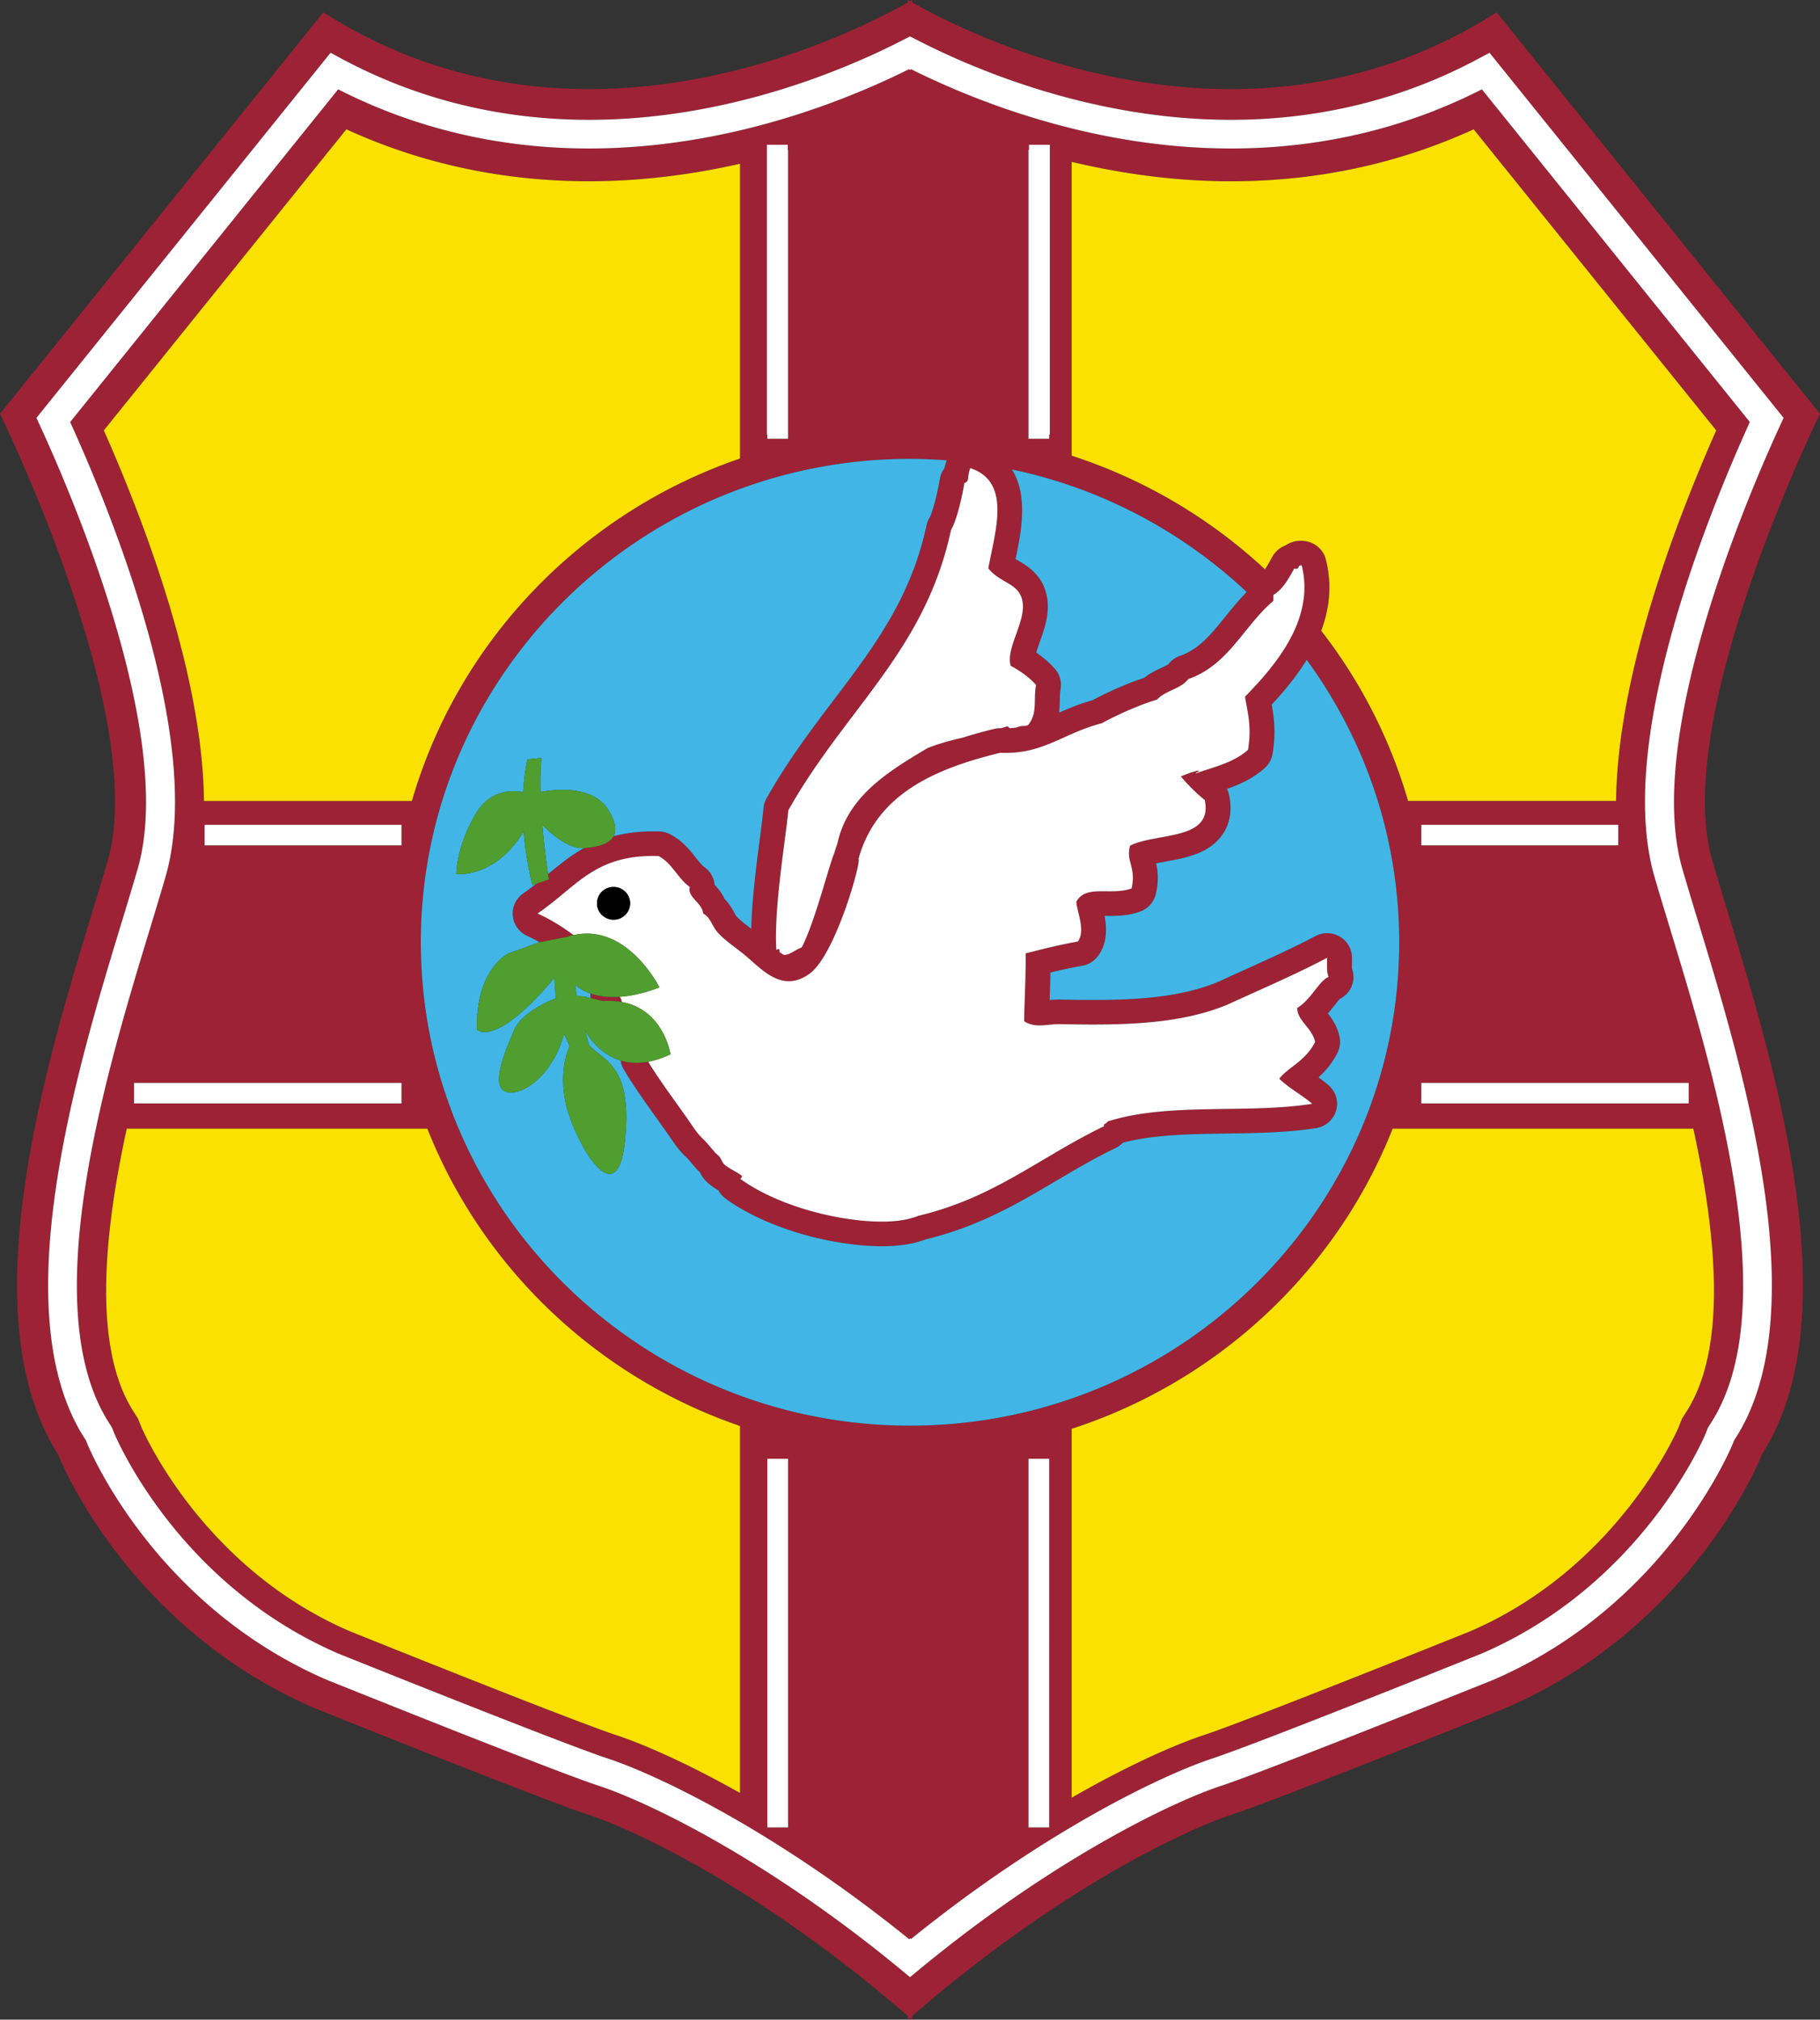 <?xml version="1.0" encoding="UTF-8" standalone="no"?>
<svg
   xmlns:dc="http://purl.org/dc/elements/1.1/"
   xmlns:cc="http://creativecommons.org/ns#"
   xmlns:rdf="http://www.w3.org/1999/02/22-rdf-syntax-ns#"
   xmlns:svg="http://www.w3.org/2000/svg"
   xmlns="http://www.w3.org/2000/svg"
   xmlns:sodipodi="http://sodipodi.sourceforge.net/DTD/sodipodi-0.dtd"
   xmlns:inkscape="http://www.inkscape.org/namespaces/inkscape"
   inkscape:version="1.0 (4035a4fb49, 2020-05-01)"
   height="283.465"
   width="255.416"
   sodipodi:docname="Logo Tonga Rugby Union.svg"
   xml:space="preserve"
   viewBox="0 0 255.416 283.465"
   y="0"
   x="0"
   id="TONGA_x5F_FC_x5F_POS"
   version="1.1"><rect x="0" y="0" width="255.416" height="283.465" fill="#333333" stroke="none"/><defs
     id="defs70" /><sodipodi:namedview
     inkscape:current-layer="TONGA_x5F_FC_x5F_POS"
     inkscape:window-maximized="1"
     inkscape:window-y="-9"
     inkscape:window-x="-9"
     inkscape:cy="141.7325"
     inkscape:cx="127.7085"
     inkscape:zoom="2.4400497"
     fit-margin-bottom="0"
     fit-margin-right="0"
     fit-margin-left="0"
     fit-margin-top="0"
     showgrid="false"
     id="namedview68"
     inkscape:window-height="1001"
     inkscape:window-width="1920"
     inkscape:pageshadow="2"
     inkscape:pageopacity="0"
     guidetolerance="10"
     gridtolerance="10"
     objecttolerance="10"
     borderopacity="1"
     bordercolor="#666666"
     pagecolor="#ffffff" /><style
     id="style42">.st0{fill:#9d2235}.st3{fill:#fff}</style><switch
     transform="translate(-42.37,-28.346)"
     id="switch65"><g
       id="g63"><g
         id="TONGA_x5F_FC_x5F_POS_00000110464839214469144040000009835573543135187350_"><path
           id="path44"
           d="M 297.786,86.422 252.408,30.074 c -36.894,23.587 -76.811,1.538 -82.035,-1.393 v -0.335 c 0,0 -0.099,0.06 -0.29,0.17 -0.193,-0.11 -0.292,-0.17 -0.292,-0.17 v 0.335 c -5.228,2.93 -45.148,24.98 -82.036,1.393 L 42.37,86.422 c 0,0 20.946,42.547 15.125,62.669 -5.815,20.126 -20.946,61.526 -6.978,83.373 0,0 9.306,24.15 36.071,35.651 0,0 31.417,12.644 38.4,14.947 6.915,2.285 24.678,10.763 44.802,28.247 v 0.502 c 0.094,-0.08 0.19,-0.163 0.292,-0.248 0.093,0.085 0.191,0.168 0.29,0.248 v -0.502 c 20.12,-17.484 37.882,-25.962 44.794,-28.247 6.984,-2.303 38.406,-14.947 38.406,-14.947 26.76,-11.501 36.07,-35.651 36.07,-35.651 13.962,-21.847 -1.163,-63.247 -6.977,-83.373 -5.828,-20.122 15.12,-62.669 15.12,-62.669 z m -11.832,143.743 -0.232,0.359 -0.154,0.408 c -0.1,0.232 -9.143,22.63 -33.67,33.203 -1.324,0.523 -31.464,12.649 -38.105,14.84 -6.874,2.258 -23.527,10.229 -42.32,25.723 l -1.355,1.117 -0.024,-0.02 -0.037,0.035 -1.343,-1.112 c -18.803,-15.503 -35.462,-23.485 -42.347,-25.743 -6.657,-2.198 -36.781,-14.316 -38.059,-14.827 -24.58,-10.587 -33.628,-33 -33.716,-33.229 l -0.154,-0.395 -0.24,-0.372 c -11.372,-17.793 -0.94,-52.056 5.294,-72.527 a 533.42,533.42 0 0 0 2.2,-7.348 C 67.04,131.785 52.562,98.027 48,88.123 l -0.516,-1.127 41.275,-51.246 1.497,0.806 c 10.627,5.71 22.325,8.608 34.785,8.608 19.33,0 35.866,-7.002 44.01,-11.18 l 0.984,-0.51 0.048,0.028 0.044,-0.026 0.987,0.508 c 8.139,4.178 24.677,11.18 43.996,11.18 12.47,0 24.169,-2.898 34.791,-8.608 l 1.506,-0.806 41.272,51.246 -0.516,1.127 c -4.566,9.905 -19.04,43.662 -13.696,62.154 a 567.533,567.533 0 0 0 2.198,7.335 c 6.24,20.484 16.668,54.747 5.29,72.553 z m -11.402,-78.781 c -5.424,-18.743 7.147,-50.047 13.386,-63.803 L 250.337,40.882 c -10.823,5.512 -22.661,8.306 -35.214,8.306 -19.435,0 -36.112,-6.746 -44.884,-11.124 l -0.156,0.085 -0.156,-0.089 c -8.778,4.382 -25.453,11.128 -44.886,11.128 -12.56,0 -24.395,-2.792 -35.214,-8.301 L 52.217,87.58 c 6.248,13.756 18.812,45.06 13.391,63.803 -0.65,2.244 -1.409,4.738 -2.211,7.377 -6.037,19.833 -16.136,53.001 -5.75,69.248 l 0.447,0.712 0.292,0.743 c 0.084,0.202 8.675,21.132 31.503,30.98 1.227,0.491 31.228,12.555 37.77,14.71 6.982,2.303 23.593,10.205 42.312,25.378 l 0.147,-0.13 0.106,0.088 c 18.706,-15.142 35.299,-23.033 42.285,-25.336 6.51,-2.144 36.533,-14.219 37.814,-14.736 22.754,-9.804 31.358,-30.732 31.446,-30.943 l 0.29,-0.758 0.45,-0.702 c 10.392,-16.253 0.29,-49.42 -5.735,-69.228 a 474.881,474.881 0 0 1 -2.222,-7.403 z M 192.768,51.063 c 6.764,1.61 14.331,2.724 22.355,2.724 12.043,0 23.492,-2.453 34.06,-7.29 l 34.039,42.255 c -5.975,13.509 -13.859,34.582 -14.052,52.008 h -29.194 a 71.324,71.324 0 0 0 -12.19,-23.887 c 1.15,-3.061 1.554,-6.4 0.655,-9.994 a 3.472,3.472 0 0 0 -2.568,-2.52 4.095,4.095 0 0 0 -0.963,-0.117 c -0.354,0 -1.272,0.067 -2.136,0.656 a 3.483,3.483 0 0 0 -1.825,1.56 l -0.147,0.263 c -0.312,0.562 -0.614,1.106 -0.915,1.527 A 72.89,72.89 0 0 0 192.768,92.306 Z m 76.705,93.053 v 2.873 h -27.642 v -2.873 z M 186.705,49.388 h 2.909 v 40.537 h -2.909 z m 30.623,62.052 c -1.09,1.11 -2.044,2.28 -2.97,3.428 -1.987,2.468 -3.706,4.599 -6.382,5.529 a 3.5,3.5 0 0 0 -1.626,1.166 c -0.163,0.13 -0.669,0.365 -0.996,0.522 -0.737,0.343 -1.596,0.747 -2.403,1.394 -2.427,0.787 -5.26,2.075 -7.277,3.155 -1.802,0.498 -3.315,1.136 -4.682,1.745 0.08,-0.641 0.099,-1.236 0.108,-1.74 0.008,-0.58 0.02,-1.085 0.103,-1.543 a 3.44,3.44 0 0 0 -0.824,-2.913 14.89,14.89 0 0 0 -2.595,-2.256 c 0.15,-0.478 0.339,-1.02 0.495,-1.45 0.646,-1.815 1.374,-3.872 1.064,-6.082 -0.477,-3.265 -2.766,-4.601 -4.133,-5.4 -0.119,-0.064 -0.222,-0.129 -0.325,-0.187 0,-0.011 0.006,-0.02 0.013,-0.033 0.74,-3.567 1.833,-8.847 -0.525,-12.54 12.61,2.649 23.935,8.734 32.955,17.205 z M 177.714,96.12 c 0.793,-0.164 0.338,-1.01 0.84,-2.072 5.803,1.936 3.473,8.823 2.514,14.08 1.774,2.175 4.424,2.027 4.817,4.76 0.409,2.82 -2.379,6.416 -1.677,8.897 1.356,0.734 2.576,1.597 3.559,2.692 -0.396,2.163 0.257,4.002 -1.128,5.648 -0.134,0.037 -0.268,0.078 -0.405,0.113 -0.527,-0.043 -0.907,0.098 -1.217,0.224 a 10.76,10.76 0 0 1 -0.933,0.083 1.175,1.175 0 0 1 -0.298,-0.27 c -0.306,0.096 -0.625,0.185 -0.944,0.276 l -0.1,-0.002 a 3.7,3.7 0 0 0 -0.843,0.098 c -1.422,0.347 -2.888,0.75 -4.361,1.212 -1.825,0.432 -3.584,0.895 -5.059,1.519 -5.623,3.343 -11.167,6.793 -12.599,13.389 -0.136,0.404 -0.285,0.797 -0.402,1.223 -0.006,0.015 -0.006,0.03 -0.009,0.046 -0.197,0.46 -0.47,1.316 -0.802,2.398 -0.015,0.057 -0.046,0.109 -0.06,0.167 l -0.03,0.137 c -0.95,3.13 -2.32,7.876 -3.636,10.474 a 7.88,7.88 0 0 1 -0.099,0.128 c -0.908,0.31 -1.58,1.034 -2.451,1.036 a 5.83,5.83 0 0 1 -0.647,-0.423 c 0.068,-0.26 -0.015,-0.613 -0.356,-0.274 -0.024,-0.02 -0.048,-0.037 -0.072,-0.056 -0.341,-5.992 1.266,-15.093 1.684,-19.553 8.057,-14.302 19.165,-22.299 22.832,-39.327 0.787,-1.343 1.532,-4.534 1.882,-6.622 z m -27.66,-46.732 h 2.91 v 40.537 h -2.91 z M 56.94,88.752 90.973,46.496 c 10.574,4.838 22.02,7.291 34.068,7.291 7.562,0 14.716,-0.993 21.181,-2.455 V 92.7 c -22.214,7.624 -39.524,25.584 -46.045,48.06 H 70.994 C 70.803,123.333 62.917,102.26 56.94,88.753 Z m 41.773,55.364 v 2.873 H 71.078 v -2.873 z m -37.524,36.22 h 37.526 v 2.873 H 61.19 v -2.872 z m 85.033,99.659 c -7.604,-4.278 -13.702,-6.904 -17.277,-8.084 -6.17,-2.03 -34.288,-13.326 -37.473,-14.61 C 70.467,248.25 62.249,228.739 62.163,228.539 l -0.408,-1.056 -0.651,-1.02 c -5.7,-8.926 -4.215,-24.69 -0.948,-39.708 h 42.187 c 7.716,19.496 23.79,34.838 43.88,41.731 v 51.509 z m 6.742,4.84 h -2.91 V 233.09 h 2.91 z m 17.12,-56.394 c -37.859,0 -68.656,-30.435 -68.656,-67.85 0,-37.409 30.797,-67.846 68.655,-67.846 1.741,0 3.458,0.087 5.162,0.213 -0.159,0.406 -0.277,0.79 -0.34,1.116 a 3.495,3.495 0 0 0 -0.636,1.478 c -0.416,2.496 -1.09,4.836 -1.456,5.457 -0.186,0.315 -0.32,0.66 -0.402,1.017 -2.198,10.258 -7.433,17.171 -12.97,24.482 -3.208,4.236 -6.525,8.623 -9.495,13.887 -0.23,0.417 -0.376,0.882 -0.422,1.358 -0.11,1.164 -0.303,2.68 -0.536,4.442 -0.502,3.859 -1.09,8.445 -1.187,12.506 l -0.095,-0.072 c -0.807,-0.615 -1.64,-1.247 -2.027,-1.73 -0.055,-0.07 -0.178,-0.295 -0.268,-0.458 -0.277,-0.506 -0.673,-1.236 -1.348,-1.912 -0.415,-0.897 -1,-1.555 -1.413,-2.016 a 3.424,3.424 0 0 0 -1.438,-2.477 c -0.356,-0.256 -0.765,-0.773 -1.2,-1.32 -0.838,-1.067 -1.884,-2.39 -3.617,-3.283 a 3.564,3.564 0 0 0 -1.523,-0.396 50.426,50.426 0 0 0 -0.787,-0.006 c -2.159,0 -3.997,0.254 -5.612,0.684 -0.653,1.193 -2.511,1.534 -4.134,1.658 -1.916,1.064 -3.5,2.372 -5.06,3.663 0.072,0.476 0.119,0.754 0.119,0.754 l -1.75,0.58 c -0.585,0.462 -1.19,0.92 -1.836,1.36 a 3.458,3.458 0 0 0 -1.48,3.141 3.449,3.449 0 0 0 2.023,2.827 c 0.585,0.263 1.163,0.569 1.741,0.897 l 3.821,-0.754 a 9.14,9.14 0 0 1 0.943,-0.254 c -1.543,-1.147 -3.194,-2.185 -5.047,-3.026 5.647,-3.885 8.021,-8.313 16.964,-8.073 1.926,0.997 2.691,3.139 4.4,4.349 -0.374,1.442 1.692,2.16 1.883,3.724 0.99,0.534 1.214,1.65 1.884,2.485 1.049,1.303 2.926,2.422 4.4,3.726 2.486,2.194 5.064,4.753 8.586,2.277 3.735,-2.623 7.433,-16.18 6.914,-16.147 2.513,-9.037 10.543,-12.62 19.897,-14.901 6.02,0.278 8.796,-2.746 14.246,-4.14 2.286,-1.26 5.524,-2.682 7.747,-3.312 1.15,-1.284 3.372,-1.507 4.397,-2.896 5.68,-1.977 7.793,-7.484 11.943,-10.973 v -0.83 c 1.383,-0.843 2.137,-2.3 2.933,-3.721 0.791,0.295 0.393,-0.572 1.046,-0.415 1.882,7.473 -3.605,13.962 -7.96,18.42 0.393,2.327 0.952,4.3 0.42,7.454 -2.03,1.82 -4.812,2.407 -7.334,3.31 0.05,-0.227 0.418,-0.142 0.418,-0.414 -1.145,0.233 -1.845,0.598 -2.51,0.828 0.828,0.975 2.028,2.268 3.352,3.309 1.242,5.77 -6.809,4.547 -10.47,6.417 -0.64,2.216 0.896,3.005 0.203,6.003 -2.902,1.06 -6.401,-0.61 -7.747,1.864 0.038,1.308 1.346,4.043 0.21,5.59 -2.988,0.53 -5.248,1.147 -7.328,1.658 0.037,3.148 -0.152,6.196 -0.213,9.522 1.556,1.04 3.328,0.376 5.025,0.41 8.29,0.163 16.94,0.15 23.875,-2.902 3.695,-1.71 9.51,-4.206 13.62,-6.411 0.014,0.951 -0.092,2.022 0.212,2.691 -1.315,0.492 -2.493,3.238 -4.397,4.346 -0.068,1.718 2.101,2.837 2.506,4.764 -1.359,2.735 -3.827,3.576 -5.028,5.175 1.355,1.347 3.164,2.255 4.615,3.517 -9.027,1.452 -20.148,-0.243 -28.702,2.481 -0.04,0.209 -0.917,0.56 -0.413,0.622 -9.084,4.362 -15.468,10.095 -26.185,12.626 -3.25,1.365 -8.831,0.806 -13.197,-0.206 -4.17,-0.962 -8.61,-2.692 -11.73,-4.967 -0.06,-0.045 0.31,-0.33 0.208,-0.412 -0.582,-0.532 -1.844,-1.028 -2.51,-1.66 -0.29,-0.274 -0.453,-0.934 -0.84,-1.24 -0.626,-0.496 -1.334,-1.58 -2.093,-2.278 -0.824,-0.76 -1.257,-1.485 -2.093,-2.691 -1.66,-2.379 -3.946,-5.42 -5.638,-8.184 -1.493,0.272 -2.779,0.159 -3.872,-0.17 0.069,0.413 0.196,0.813 0.412,1.182 1.351,2.312 3.137,4.804 4.706,7 0.54,0.75 1.05,1.464 1.517,2.132 0.147,0.213 0.284,0.412 0.404,0.59 0.658,0.959 1.22,1.78 2.186,2.67 0.193,0.174 0.481,0.52 0.734,0.822 0.363,0.434 0.732,0.88 1.165,1.284 0.185,0.35 0.475,0.884 0.99,1.368 0.516,0.493 1.103,0.87 1.628,1.18 0.247,0.463 0.594,0.871 1.025,1.182 3.238,2.361 7.984,4.39 13.008,5.55 3.084,0.717 6.24,1.109 8.883,1.109 2.438,0 4.513,-0.324 6.182,-0.965 7.459,-1.805 12.961,-5.062 18.295,-8.217 2.647,-1.562 5.384,-3.184 8.34,-4.6 a 3.552,3.552 0 0 0 1.02,-0.748 c 4.316,-1.14 9.537,-1.215 14.602,-1.286 4.188,-0.063 8.514,-0.129 12.522,-0.767 a 3.481,3.481 0 0 0 2.796,-2.453 3.411,3.411 0 0 0 -1.047,-3.54 c -0.468,-0.416 -0.947,-0.78 -1.426,-1.12 0.945,-0.85 1.91,-1.945 2.675,-3.467 0.334,-0.691 0.44,-1.473 0.284,-2.223 -0.297,-1.405 -0.996,-2.466 -1.63,-3.28 0.337,-0.394 0.647,-0.78 0.929,-1.145 0.237,-0.292 0.558,-0.709 0.751,-0.91 a 3.447,3.447 0 0 0 1.638,-1.747 3.416,3.416 0 0 0 0.057,-2.499 10.466,10.466 0 0 1 0,-0.82 c 0,-0.249 0.005,-0.494 0,-0.737 a 3.447,3.447 0 0 0 -1.725,-2.935 3.464,3.464 0 0 0 -1.763,-0.476 c -0.579,0 -1.155,0.14 -1.667,0.421 -2.897,1.556 -6.69,3.267 -10.035,4.78 -1.22,0.55 -2.372,1.066 -3.368,1.531 -5.325,2.325 -11.984,2.638 -17.805,2.638 -1.616,0 -3.205,-0.026 -4.55,-0.055 h -0.198 c -0.47,0 -0.922,0.033 -1.328,0.072 0.015,-0.158 0.015,-0.309 0.024,-0.46 0.035,-1.158 0.07,-2.28 0.095,-3.4 a 70.382,70.382 0 0 1 4.471,-0.958 3.486,3.486 0 0 0 2.21,-1.37 c 1.343,-1.84 1.226,-3.97 0.918,-5.628 l 0.752,0.006 c 1.328,0 2.761,-0.074 4.247,-0.617 a 3.46,3.46 0 0 0 2.197,-2.474 c 0.43,-1.877 0.27,-3.265 0.04,-4.287 0.413,-0.082 0.839,-0.16 1.24,-0.236 2.932,-0.533 6.266,-1.14 8.107,-3.861 1.04,-1.542 1.336,-3.4 0.886,-5.516 a 3.289,3.289 0 0 0 -0.297,-0.832 c 1.796,-0.632 3.669,-1.462 5.304,-2.935 a 3.44,3.44 0 0 0 1.098,-1.988 c 0.485,-2.902 0.215,-5.049 -0.117,-6.913 1.759,-1.888 3.493,-3.991 4.909,-6.285 8.156,11.16 12.981,24.85 12.981,39.637 0,37.416 -30.794,67.85 -68.646,67.85 z m 19.53,56.394 h -2.909 V 233.09 h 2.909 z m 89.453,-58.4 -0.664,1.048 -0.42,1.084 c -0.319,0.762 -8.6,19.796 -29.251,28.72 -11.596,4.665 -32.485,12.962 -37.518,14.624 -3.757,1.236 -10.299,4.076 -18.446,8.746 V 228.88 c 20.63,-6.692 37.179,-22.251 45.042,-42.125 h 42.2 c 3.27,15.014 4.758,30.769 -0.943,39.68 z m 0.292,-43.226 h -37.528 v -2.872 h 37.528 z"
           class="st0" /><path
           id="path46"
           fill="#fae100"
           d="M 102.344,186.755 H 60.157 c -3.267,15.019 -4.755,30.783 0.947,39.707 l 0.651,1.022 0.409,1.053 c 0.086,0.2 8.3,19.711 29.306,28.762 3.186,1.284 31.305,12.581 37.476,14.61 3.574,1.18 9.673,3.807 17.275,8.084 v -51.506 c -20.087,-6.895 -36.161,-22.236 -43.877,-41.732 z m 118.458,-80.035 0.147,-0.263 a 3.497,3.497 0 0 1 1.822,-1.56 3.921,3.921 0 0 1 2.14,-0.654 c 0.316,0 0.64,0.037 0.962,0.116 a 3.471,3.471 0 0 1 2.568,2.52 c 0.9,3.593 0.495,6.932 -0.655,9.993 a 71.383,71.383 0 0 1 12.19,23.887 h 29.194 c 0.194,-17.425 8.077,-38.497 14.052,-52.006 l -34.04,-42.258 c -10.567,4.84 -22.018,7.294 -34.058,7.294 -8.027,0 -15.591,-1.117 -22.356,-2.725 v 41.241 a 72.894,72.894 0 0 1 27.12,15.942 c 0.3,-0.419 0.602,-0.964 0.914,-1.527 z M 90.974,46.496 56.94,88.752 c 5.975,13.506 13.86,34.58 14.054,52.008 h 29.183 c 6.52,-22.477 23.828,-40.437 46.043,-48.06 V 51.331 c -6.466,1.462 -13.617,2.455 -21.182,2.455 -12.044,0 -23.491,-2.453 -34.065,-7.29 z m 146.837,140.26 c -7.863,19.871 -24.413,35.433 -45.042,42.124 v 51.776 c 8.147,-4.67 14.687,-7.51 18.444,-8.747 5.032,-1.661 25.92,-9.958 37.52,-14.623 20.65,-8.924 28.932,-27.956 29.251,-28.718 l 0.42,-1.084 0.664,-1.048 c 5.7,-8.911 4.212,-24.666 0.943,-39.68 z" /><path
           id="path48"
           fill="#41b6e6"
           d="m 225.749,120.954 c -1.418,2.294 -3.15,4.395 -4.912,6.285 0.335,1.864 0.605,4.01 0.12,6.913 a 3.457,3.457 0 0 1 -1.098,1.988 c -1.635,1.47 -3.51,2.303 -5.305,2.933 0.137,0.263 0.231,0.54 0.297,0.832 0.451,2.118 0.154,3.975 -0.888,5.518 -1.838,2.72 -5.173,3.328 -8.105,3.86 -0.402,0.077 -0.827,0.153 -1.242,0.237 0.233,1.02 0.393,2.41 -0.038,4.287 a 3.458,3.458 0 0 1 -2.196,2.474 c -1.486,0.543 -2.92,0.617 -4.247,0.617 l -0.754,-0.006 c 0.31,1.657 0.426,3.789 -0.917,5.629 a 3.503,3.503 0 0 1 -2.21,1.369 70.843,70.843 0 0 0 -4.473,0.955 266.351,266.351 0 0 1 -0.094,3.4 c -0.01,0.155 -0.01,0.304 -0.022,0.46 0.406,-0.038 0.855,-0.069 1.325,-0.069 h 0.2 c 1.343,0.029 2.935,0.055 4.549,0.055 5.823,0 12.482,-0.313 17.806,-2.638 0.996,-0.467 2.146,-0.984 3.366,-1.531 3.348,-1.515 7.138,-3.227 10.038,-4.78 a 3.452,3.452 0 0 1 1.666,-0.421 c 0.614,0 1.22,0.156 1.761,0.475 a 3.437,3.437 0 0 1 1.726,2.933 c 0.004,0.244 0,0.49 0,0.739 a 12.71,12.71 0 0 0 0,0.821 3.418,3.418 0 0 1 -1.693,4.245 c -0.193,0.202 -0.517,0.62 -0.752,0.908 a 29.52,29.52 0 0 1 -0.93,1.148 c 0.634,0.812 1.335,1.872 1.63,3.278 a 3.459,3.459 0 0 1 -0.284,2.224 c -0.763,1.523 -1.73,2.618 -2.673,3.466 0.477,0.343 0.956,0.706 1.426,1.12 a 3.414,3.414 0 0 1 1.047,3.542 3.485,3.485 0 0 1 -2.797,2.453 c -4.007,0.638 -8.336,0.704 -12.522,0.764 -5.067,0.074 -10.286,0.148 -14.603,1.286 a 3.46,3.46 0 0 1 -1.02,0.75 c -2.955,1.414 -5.692,3.037 -8.339,4.602 -5.333,3.152 -10.835,6.408 -18.296,8.214 -1.67,0.64 -3.745,0.967 -6.18,0.967 -2.643,0 -5.8,-0.391 -8.884,-1.108 -5.023,-1.16 -9.77,-3.19 -13.01,-5.553 a 3.458,3.458 0 0 1 -1.024,-1.182 c -0.524,-0.309 -1.11,-0.685 -1.627,-1.18 -0.514,-0.482 -0.807,-1.017 -0.99,-1.368 -0.432,-0.403 -0.804,-0.848 -1.164,-1.283 -0.253,-0.301 -0.541,-0.647 -0.734,-0.82 -0.968,-0.893 -1.528,-1.713 -2.186,-2.673 a 53.622,53.622 0 0 0 -0.404,-0.589 202.32,202.32 0 0 0 -1.517,-2.133 c -1.57,-2.197 -3.355,-4.688 -4.707,-6.998 a 3.4,3.4 0 0 1 -0.41,-1.182 c -3.494,-1.058 -5.02,-4.314 -5.02,-4.314 l 0.58,2.112 c 1.944,2.298 6.209,2.678 5.043,13.604 -1.162,10.925 -7.368,-0.767 -8.338,-5.56 -0.967,-4.79 0.58,-7.853 0.58,-7.853 l -0.773,-1.727 c -1.746,6.324 -6.4,9.007 -8.34,8.047 -1.94,-0.956 0.193,-5.942 1.356,-8.623 1.163,-2.688 5.819,-4.41 5.819,-4.41 l -0.194,-2.877 c -8.338,9.968 -10.862,7.287 -10.862,7.287 -0.193,-8.623 4.46,-10.73 4.46,-10.73 l 4.27,-1.536 0.057,-0.011 a 22.14,22.14 0 0 0 -1.741,-0.9 3.445,3.445 0 0 1 -2.023,-2.824 3.452,3.452 0 0 1 1.48,-3.141 31.52,31.52 0 0 0 1.835,-1.362 l -0.558,0.186 a 46.307,46.307 0 0 1 -1.229,-7.519 c -4.032,6.655 -9.457,5.986 -9.457,5.986 0,0 0,-3.833 2.713,-8.434 2.073,-3.517 5.282,-3.333 6.68,-3.055 0.165,-2.911 0.61,-4.608 0.61,-4.608 l 1.956,-0.193 c -0.156,1.445 -0.187,3.09 -0.145,4.775 2.154,-0.4 7.389,-0.954 9.519,2.507 1.073,1.738 1.167,2.907 0.734,3.7 1.618,-0.428 3.456,-0.684 5.615,-0.684 0.26,0 0.518,0.004 0.784,0.006 0.53,0.02 1.054,0.152 1.524,0.396 1.732,0.895 2.779,2.216 3.616,3.282 0.438,0.55 0.846,1.067 1.203,1.323 a 3.421,3.421 0 0 1 1.435,2.477 c 0.414,0.46 1,1.117 1.416,2.016 0.673,0.674 1.07,1.406 1.347,1.91 0.09,0.163 0.214,0.389 0.267,0.46 0.389,0.483 1.222,1.115 2.026,1.728 l 0.097,0.073 c 0.097,-4.06 0.686,-8.649 1.187,-12.505 0.233,-1.764 0.427,-3.278 0.535,-4.445 0.046,-0.475 0.19,-0.938 0.424,-1.355 2.968,-5.266 6.287,-9.653 9.495,-13.89 5.537,-7.31 10.772,-14.22 12.97,-24.48 0.081,-0.358 0.215,-0.7 0.402,-1.016 0.365,-0.621 1.038,-2.961 1.456,-5.457 0.096,-0.55 0.316,-1.05 0.635,-1.478 a 6.68,6.68 0 0 1 0.34,-1.116 69.93,69.93 0 0 0 -5.161,-0.213 c -37.86,0 -68.655,30.435 -68.655,67.845 0,37.416 30.794,67.849 68.655,67.849 37.851,0 68.646,-30.433 68.646,-67.849 0,-14.79 -4.825,-28.477 -12.981,-39.637 z m -40.85,-14.18 c -0.007,0.014 -0.013,0.023 -0.013,0.033 0.103,0.06 0.206,0.124 0.323,0.187 1.367,0.8 3.656,2.136 4.132,5.401 0.313,2.21 -0.415,4.267 -1.061,6.081 -0.156,0.43 -0.345,0.973 -0.495,1.451 a 14.956,14.956 0 0 1 2.594,2.256 3.44,3.44 0 0 1 0.824,2.913 c -0.083,0.458 -0.094,0.962 -0.103,1.542 -0.009,0.505 -0.03,1.1 -0.11,1.74 1.368,-0.608 2.882,-1.246 4.685,-1.744 2.016,-1.08 4.85,-2.368 7.277,-3.154 0.806,-0.646 1.664,-1.052 2.4,-1.395 0.33,-0.157 0.833,-0.391 0.998,-0.522 0.42,-0.54 0.98,-0.942 1.627,-1.166 2.676,-0.93 4.395,-3.061 6.382,-5.53 0.925,-1.146 1.88,-2.317 2.97,-3.428 -9.02,-8.47 -20.346,-14.555 -32.956,-17.204 2.359,3.693 1.266,8.973 0.526,12.54 z m -60.653,40.605 c -1.79,0.129 -4.246,-1.655 -5.771,-3.271 0.255,3.033 0.622,5.685 0.805,6.928 1.56,-1.29 3.143,-2.599 5.06,-3.663 z m 0.385,20.894 0.655,0.16 a 3.458,3.458 0 0 1 -0.072,-0.653 c -1.475,-0.516 -2.135,-1.234 -2.135,-1.234 l 0.198,1.535 z" /><path
           id="path50"
           d="m 184.207,121.785 c -0.7,-2.48 2.086,-6.076 1.68,-8.896 -0.394,-2.736 -3.043,-2.586 -4.82,-4.76 0.961,-5.26 3.29,-12.145 -2.512,-14.08 -0.504,1.062 -0.049,1.907 -0.84,2.072 -0.35,2.088 -1.095,5.28 -1.884,6.622 -3.667,17.028 -14.773,25.025 -22.83,39.327 -0.418,4.46 -2.027,13.56 -1.686,19.553 0.024,0.02 0.048,0.037 0.072,0.056 0.341,-0.339 0.425,0.013 0.359,0.274 0.226,0.167 0.444,0.313 0.644,0.424 0.873,-0.003 1.545,-0.726 2.451,-1.037 0.035,-0.041 0.066,-0.084 0.099,-0.128 1.317,-2.598 2.686,-7.343 3.636,-10.474 l 0.03,-0.137 c 0.014,-0.058 0.045,-0.11 0.062,-0.167 0.33,-1.081 0.605,-1.938 0.8,-2.398 0.005,-0.015 0.005,-0.03 0.01,-0.046 0.118,-0.426 0.265,-0.819 0.402,-1.223 1.43,-6.598 6.977,-10.046 12.598,-13.39 1.476,-0.623 3.237,-1.085 5.061,-1.518 a 70.715,70.715 0 0 1 4.36,-1.212 c 0.283,-0.065 0.562,-0.098 0.842,-0.098 l 0.103,0.002 c 0.316,-0.091 0.637,-0.18 0.94,-0.276 0.106,0.126 0.203,0.213 0.3,0.27 0.318,-0.015 0.63,-0.042 0.932,-0.083 0.312,-0.128 0.692,-0.267 1.22,-0.224 0.134,-0.034 0.268,-0.076 0.402,-0.112 1.385,-1.65 0.732,-3.485 1.128,-5.65 -0.98,-1.094 -2.203,-1.956 -3.56,-2.69"
           class="st3" /><path
           id="path52"
           d="m 129.298,168.251 c -1.759,0.114 -3.104,-0.132 -4.084,-0.47 0.002,0.216 0.028,0.436 0.072,0.653 l 1.675,0.413 c 0.996,-0.07 1.886,-0.013 2.689,0.137 -0.033,-0.141 -0.086,-0.268 -0.11,-0.417 a 0.717,0.717 0 0 0 -0.242,-0.316"
           class="st0" /><path
           id="path54"
           d="m 134.913,166.931 c -2.216,0.846 -4.072,1.221 -5.615,1.321 a 0.724,0.724 0 0 1 0.242,0.313 c 0.024,0.152 0.077,0.278 0.11,0.42 5.907,1.099 6.813,7.338 6.813,7.338 -1.133,0.535 -2.175,0.865 -3.135,1.034 1.694,2.762 3.98,5.806 5.639,8.182 0.837,1.208 1.27,1.934 2.092,2.692 0.759,0.7 1.469,1.783 2.093,2.277 0.39,0.308 0.55,0.969 0.842,1.242 0.664,0.633 1.928,1.126 2.51,1.658 0.1,0.083 -0.27,0.367 -0.21,0.415 3.12,2.275 7.562,4.004 11.732,4.966 4.364,1.013 9.948,1.571 13.197,0.205 10.717,-2.53 17.099,-8.265 26.185,-12.627 -0.506,-0.059 0.374,-0.41 0.41,-0.62 8.555,-2.726 19.678,-1.031 28.703,-2.483 -1.45,-1.262 -3.258,-2.17 -4.613,-3.517 1.199,-1.597 3.667,-2.44 5.028,-5.175 -0.404,-1.925 -2.574,-3.046 -2.508,-4.764 1.904,-1.108 3.082,-3.852 4.399,-4.345 -0.306,-0.667 -0.2,-1.74 -0.214,-2.692 -4.11,2.207 -9.923,4.704 -13.62,6.413 -6.932,3.05 -15.585,3.066 -23.873,2.903 -1.699,-0.035 -3.469,0.63 -5.025,-0.413 0.062,-3.324 0.25,-6.374 0.211,-9.522 2.08,-0.51 4.342,-1.126 7.327,-1.658 1.139,-1.544 -0.171,-4.28 -0.209,-5.59 1.348,-2.474 4.848,-0.804 7.75,-1.864 0.69,-2.998 -0.847,-3.786 -0.207,-6 3.662,-1.873 11.713,-0.65 10.473,-6.418 -1.326,-1.04 -2.526,-2.333 -3.355,-3.31 0.666,-0.231 1.368,-0.594 2.513,-0.828 0,0.271 -0.367,0.186 -0.418,0.412 2.52,-0.9 5.305,-1.488 7.332,-3.306 0.534,-3.157 -0.024,-5.13 -0.42,-7.456 4.357,-4.456 9.844,-10.948 7.96,-18.421 -0.653,-0.157 -0.253,0.712 -1.044,0.415 -0.798,1.42 -1.55,2.878 -2.933,3.721 v 0.832 c -4.15,3.49 -6.263,8.997 -11.943,10.971 -1.027,1.391 -3.25,1.613 -4.397,2.896 -2.225,0.633 -5.46,2.053 -7.747,3.311 -5.45,1.395 -8.229,4.42 -14.248,4.141 -9.354,2.281 -17.384,5.866 -19.897,14.904 0.521,-0.033 -3.177,13.521 -6.914,16.144 -3.52,2.477 -6.098,-0.08 -8.585,-2.277 -1.472,-1.301 -3.35,-2.422 -4.398,-3.726 -0.67,-0.832 -0.897,-1.95 -1.887,-2.483 -0.189,-1.564 -2.257,-2.283 -1.881,-3.726 -1.71,-1.21 -2.476,-3.352 -4.401,-4.347 -8.944,-0.24 -11.318,4.188 -16.963,8.073 1.853,0.84 3.504,1.88 5.047,3.024 7.576,-1.67 12.052,7.345 12.052,7.345 m -6.44,-14.097 c 1.287,0 2.331,1.023 2.331,2.299 0,1.266 -1.044,2.298 -2.33,2.298 -1.286,0 -2.326,-1.032 -2.326,-2.298 0,-1.276 1.04,-2.3 2.326,-2.3"
           class="st3" /><path
           id="path56"
           d="m 128.474,157.43 c 1.286,0 2.33,-1.032 2.33,-2.298 0,-1.273 -1.044,-2.299 -2.33,-2.299 -1.286,0 -2.326,1.026 -2.326,2.299 0,1.266 1.04,2.298 2.326,2.298" /><path
           id="path58"
           fill="#509e2f"
           d="m 115.862,145.038 a 46.582,46.582 0 0 0 1.226,7.519 l 0.56,-0.187 1.749,-0.58 c 0,0 -0.047,-0.278 -0.117,-0.754 a 115,115 0 0 1 -0.805,-6.928 c 1.524,1.616 3.98,3.4 5.769,3.272 l 0.097,-0.007 c 1.622,-0.124 3.48,-0.465 4.13,-1.657 0.433,-0.796 0.337,-1.962 -0.734,-3.702 -2.132,-3.461 -7.364,-2.905 -9.521,-2.508 -0.042,-1.683 -0.009,-3.328 0.145,-4.775 l -1.956,0.196 c 0,0 -0.442,1.695 -0.607,4.606 -1.398,-0.279 -4.608,-0.463 -6.681,3.054 -2.713,4.601 -2.713,8.436 -2.713,8.436 0,0 5.426,0.667 9.458,-5.985 z m 13.788,23.947 a 10.657,10.657 0 0 0 -2.689,-0.14 l -1.675,-0.412 -0.655,-0.16 -1.354,-0.192 -0.198,-1.536 c 0,0 0.66,0.72 2.135,1.234 0.98,0.341 2.325,0.586 4.084,0.474 1.543,-0.1 3.399,-0.476 5.615,-1.321 0,0 -4.476,-9.016 -12.052,-7.346 a 9.74,9.74 0 0 0 -0.945,0.254 l -3.82,0.757 -0.058,0.008 -4.267,1.538 c 0,0 -4.654,2.105 -4.46,10.73 0,0 2.523,2.68 10.862,-7.286 l 0.193,2.876 c 0,0 -4.656,1.723 -5.819,4.41 -1.163,2.68 -3.295,7.665 -1.356,8.623 1.94,0.96 6.593,-1.723 8.34,-8.047 l 0.772,1.727 c 0,0 -1.546,3.064 -0.578,7.854 0.97,4.793 7.175,16.485 8.338,5.557 1.163,-10.923 -3.102,-11.305 -5.043,-13.602 l -0.58,-2.112 c 0,0 1.523,3.257 5.018,4.313 1.093,0.33 2.379,0.441 3.87,0.172 0.96,-0.172 2.002,-0.5 3.135,-1.035 0,0 -0.906,-6.239 -6.813,-7.338 z" /><path
           id="path60"
           d="m 71.078,146.988 h 27.636 v -2.873 H 71.078 Z m 78.976,137.846 h 2.91 V 233.09 h -2.91 v 51.745 z M 61.187,183.21 h 37.527 v -2.872 H 61.187 Z m 125.518,101.624 h 2.909 V 233.09 h -2.909 v 51.745 z m 55.127,-137.846 h 27.642 v -2.873 h -27.642 z m 50.847,-59.992 -41.272,-51.246 -1.506,0.806 c -10.622,5.71 -22.322,8.607 -34.791,8.607 -19.32,0 -35.857,-7.002 -43.996,-11.18 l -0.987,-0.506 -0.044,0.024 -0.048,-0.028 -0.985,0.51 c -8.143,4.178 -24.679,11.18 -44.01,11.18 -12.46,0 -24.157,-2.897 -34.784,-8.607 l -1.497,-0.806 -41.276,51.246 0.516,1.127 c 4.562,9.905 19.04,43.661 13.694,62.154 -0.64,2.218 -1.394,4.7 -2.2,7.347 -6.235,20.472 -16.667,54.735 -5.294,72.528 l 0.24,0.371 0.153,0.396 c 0.088,0.228 9.136,22.642 33.716,33.229 1.278,0.51 31.402,12.628 38.059,14.827 6.885,2.257 23.544,10.239 42.347,25.742 l 1.343,1.113 0.037,-0.035 0.024,0.02 1.354,-1.117 c 18.794,-15.495 35.447,-23.466 42.321,-25.723 6.641,-2.192 36.781,-14.317 38.107,-14.84 24.525,-10.574 33.569,-32.97 33.668,-33.203 l 0.154,-0.409 0.232,-0.358 c 11.38,-17.806 0.95,-52.069 -5.289,-72.552 a 576.672,576.672 0 0 1 -2.198,-7.336 c -5.344,-18.493 9.13,-52.25 13.696,-62.154 z m -18.127,64.387 c 0.646,2.248 1.409,4.744 2.222,7.404 6.026,19.809 16.127,52.977 5.736,69.227 l -0.451,0.702 -0.29,0.76 c -0.088,0.21 -8.692,21.137 -31.446,30.941 -1.281,0.518 -31.304,12.592 -37.814,14.737 -6.986,2.302 -23.58,10.193 -42.285,25.336 l -0.106,-0.09 -0.145,0.13 c -18.721,-15.172 -35.332,-23.074 -42.314,-25.376 -6.542,-2.156 -36.543,-14.22 -37.77,-14.71 -22.828,-9.849 -31.42,-30.777 -31.503,-30.98 l -0.292,-0.744 -0.446,-0.712 c -10.387,-16.244 -0.288,-49.412 5.749,-69.245 0.802,-2.642 1.56,-5.134 2.211,-7.38 5.421,-18.743 -7.143,-50.047 -13.39,-63.803 l 37.61,-46.694 c 10.818,5.511 22.654,8.301 35.213,8.301 19.433,0 36.108,-6.746 44.886,-11.125 l 0.156,0.089 0.156,-0.087 c 8.772,4.377 25.448,11.123 44.884,11.123 12.553,0 24.391,-2.792 35.214,-8.303 l 37.6,46.696 c -6.238,13.756 -18.809,45.06 -13.385,63.803 z m -32.72,31.827 h 37.528 v -2.872 H 241.832 Z M 152.92,48.666 h -2.922 v 40.68 h 0.055 v 0.58 h 2.91 V 49.39 h -0.043 v -0.723 z m 33.863,0.721 h -0.079 v 40.537 h 2.909 v -0.578 h 0.088 v -40.68 h -2.918 z"
           class="st3" /></g></g></switch></svg>
